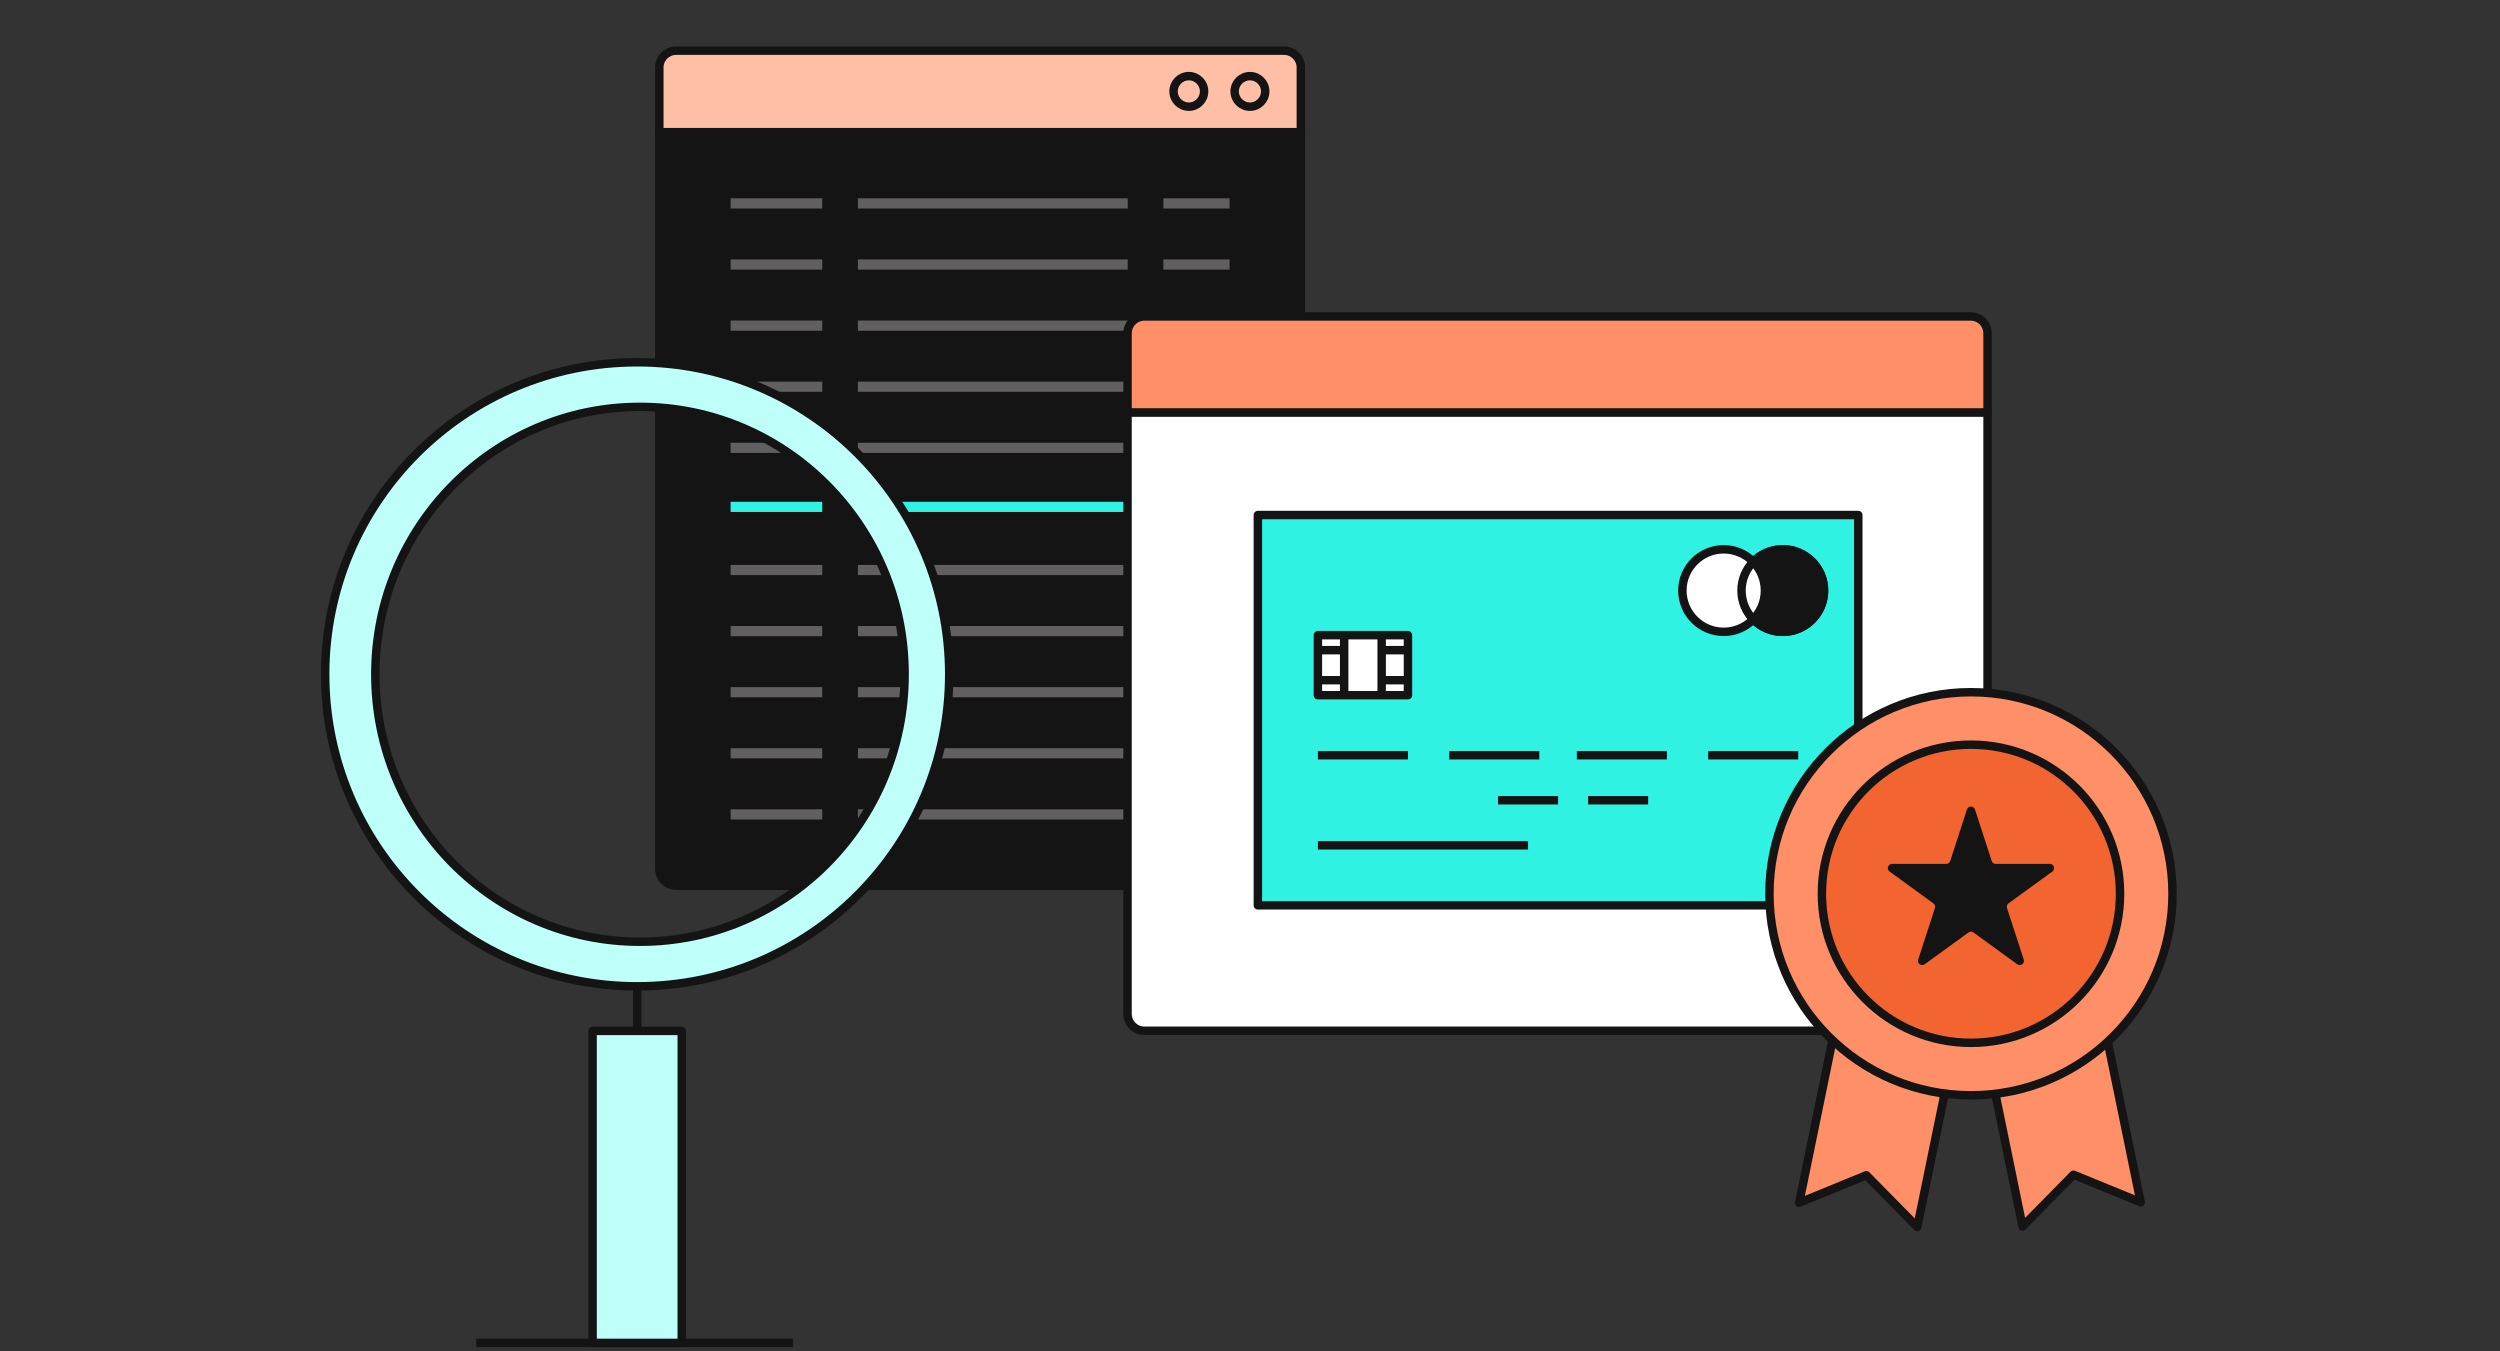 <svg width="592" height="320" viewBox="0 0 592 320" fill="none" xmlns="http://www.w3.org/2000/svg">
<rect x="0" y="0" width="592" height="320" fill="#333333" stroke="none"/>
<g clip-path="url(#clip0_11784_24113)">
<path d="M156.125 31.29H308.04V205.73C308.04 207.939 306.249 209.73 304.04 209.73H160.125C157.916 209.73 156.125 207.939 156.125 205.73V31.29Z" fill="#141414" stroke="#141414" stroke-width="2"/>
<path d="M156.125 16C156.125 13.791 157.916 12 160.125 12H304.04C306.249 12 308.04 13.791 308.04 16V31.291H156.125V16Z" fill="#FFBEA6" stroke="#141414" stroke-width="2"/>
<path d="M295.984 25.262C297.982 25.262 299.601 23.643 299.601 21.645C299.601 19.648 297.982 18.028 295.984 18.028C293.987 18.028 292.367 19.648 292.367 21.645C292.367 23.643 293.987 25.262 295.984 25.262Z" stroke="#141414" stroke-width="2"/>
<path d="M281.515 25.262C283.513 25.262 285.132 23.643 285.132 21.645C285.132 19.648 283.513 18.028 281.515 18.028C279.518 18.028 277.898 19.648 277.898 21.645C277.898 23.643 279.518 25.262 281.515 25.262Z" stroke="#141414" stroke-width="2"/>
<path d="M194.71 46.965H173.008V49.376H194.71V46.965Z" fill="#615F5F"/>
<path d="M291.166 46.965H275.492V49.376H291.166V46.965Z" fill="#615F5F"/>
<path d="M267.049 46.965H203.148V49.376H267.049V46.965Z" fill="#615F5F"/>
<path d="M194.71 61.433H173.008V63.844H194.71V61.433Z" fill="#615F5F"/>
<path d="M291.166 61.433H275.492V63.844H291.166V61.433Z" fill="#615F5F"/>
<path d="M267.049 61.433H203.148V63.844H267.049V61.433Z" fill="#615F5F"/>
<path d="M194.71 75.9H173.008V78.312H194.71V75.9Z" fill="#615F5F"/>
<path d="M291.166 75.9H275.492V78.312H291.166V75.9Z" fill="#615F5F"/>
<path d="M267.049 75.9H203.148V78.312H267.049V75.9Z" fill="#615F5F"/>
<path d="M194.71 90.369H173.008V92.781H194.71V90.369Z" fill="#615F5F"/>
<path d="M291.166 90.369H275.492V92.781H291.166V90.369Z" fill="#615F5F"/>
<path d="M267.049 90.369H203.148V92.781H267.049V90.369Z" fill="#615F5F"/>
<path d="M194.71 104.837H173.008V107.248H194.71V104.837Z" fill="#615F5F"/>
<path d="M291.166 104.837H275.492V107.248H291.166V104.837Z" fill="#615F5F"/>
<path d="M267.049 104.837H203.148V107.248H267.049V104.837Z" fill="#615F5F"/>
<path d="M194.71 118.824H173.008V121.235H194.71V118.824Z" fill="#30F2E2"/>
<path d="M291.166 118.824H275.492V121.235H291.166V118.824Z" fill="#30F2E2"/>
<path d="M267.049 118.824H203.148V121.235H267.049V118.824Z" fill="#30F2E2"/>
<path d="M194.71 133.773H173.008V136.185H194.71V133.773Z" fill="#615F5F"/>
<path d="M291.166 133.773H275.492V136.185H291.166V133.773Z" fill="#615F5F"/>
<path d="M267.049 133.773H203.148V136.185H267.049V133.773Z" fill="#615F5F"/>
<path d="M194.71 148.241H173.008V150.652H194.71V148.241Z" fill="#615F5F"/>
<path d="M291.166 148.241H275.492V150.652H291.166V148.241Z" fill="#615F5F"/>
<path d="M267.049 148.241H203.148V150.652H267.049V148.241Z" fill="#615F5F"/>
<path d="M194.71 162.709H173.008V165.12H194.71V162.709Z" fill="#615F5F"/>
<path d="M291.166 162.709H275.492V165.12H291.166V162.709Z" fill="#615F5F"/>
<path d="M267.049 162.709H203.148V165.12H267.049V162.709Z" fill="#615F5F"/>
<path d="M194.71 177.178H173.008V179.589H194.71V177.178Z" fill="#615F5F"/>
<path d="M291.166 177.178H275.492V179.589H291.166V177.178Z" fill="#615F5F"/>
<path d="M267.049 177.178H203.148V179.589H267.049V177.178Z" fill="#615F5F"/>
<path d="M194.71 191.646H173.008V194.058H194.71V191.646Z" fill="#615F5F"/>
<path d="M291.166 191.646H275.492V194.058H291.166V191.646Z" fill="#615F5F"/>
<path d="M267.049 191.646H203.148V194.058H267.049V191.646Z" fill="#615F5F"/>
<path d="M113.766 318H186.766" stroke="#141414" stroke-width="2" stroke-linecap="square"/>
<path d="M267 97.657H470.655V240.087C470.655 242.296 468.864 244.087 466.655 244.087H271C268.791 244.087 267 242.296 267 240.087V97.657Z" fill="white" stroke="#141414" stroke-width="2"/>
<path d="M267 78.936C267 76.727 268.791 74.936 271 74.936H466.655C468.864 74.936 470.655 76.727 470.655 78.936V97.658H267V78.936Z" fill="#FF8F66" stroke="#141414" stroke-width="2"/>
<path d="M440.044 121.964H297.859V214.385H440.044V121.964Z" fill="#30F2E2" stroke="#141414" stroke-width="2" stroke-linejoin="round"/>
<path d="M422.162 149.619C427.559 149.619 431.934 145.244 431.934 139.847C431.934 134.45 427.559 130.075 422.162 130.075C416.766 130.075 412.391 134.45 412.391 139.847C412.391 145.244 416.766 149.619 422.162 149.619Z" fill="#141414" stroke="#141414" stroke-width="2"/>
<path d="M408.162 149.619C413.559 149.619 417.934 145.244 417.934 139.847C417.934 134.45 413.559 130.075 408.162 130.075C402.766 130.075 398.391 134.45 398.391 139.847C398.391 145.244 402.766 149.619 408.162 149.619Z" fill="white" stroke="#141414" stroke-width="2"/>
<path d="M422.162 149.619C427.559 149.619 431.934 145.244 431.934 139.847C431.934 134.45 427.559 130.075 422.162 130.075C416.766 130.075 412.391 134.45 412.391 139.847C412.391 145.244 416.766 149.619 422.162 149.619Z" stroke="#141414" stroke-width="2"/>
<path d="M312.078 200.166H361.843" stroke="#141414" stroke-width="2" stroke-linejoin="round"/>
<path d="M354.734 189.503H368.953" stroke="#141414" stroke-width="2" stroke-linejoin="round"/>
<path d="M376.062 189.503H390.281" stroke="#141414" stroke-width="2" stroke-linejoin="round"/>
<path d="M312.078 178.837H333.406" stroke="#141414" stroke-width="2" stroke-linejoin="round"/>
<path d="M343.18 178.837H364.508" stroke="#141414" stroke-width="2" stroke-linejoin="round"/>
<path d="M373.391 178.837H394.719" stroke="#141414" stroke-width="2" stroke-linejoin="round"/>
<path d="M404.492 178.837H425.82" stroke="#141414" stroke-width="2" stroke-linejoin="round"/>
<path d="M333.406 150.403H312.078V164.622H333.406V150.403Z" fill="white" stroke="#141414" stroke-width="2" stroke-linejoin="round"/>
<path d="M318.297 150.403V164.622" stroke="#141414" stroke-width="2" stroke-linejoin="round"/>
<path d="M318.298 153.959H312.078" stroke="#141414" stroke-width="2" stroke-linejoin="round"/>
<path d="M333.408 153.959H327.188" stroke="#141414" stroke-width="2" stroke-linejoin="round"/>
<path d="M318.298 161.069H312.078" stroke="#141414" stroke-width="2" stroke-linejoin="round"/>
<path d="M333.408 161.069H327.188" stroke="#141414" stroke-width="2" stroke-linejoin="round"/>
<path d="M327.18 150.403V164.622" stroke="#141414" stroke-width="2" stroke-linejoin="round"/>
<path d="M422.273 194.456C424.952 195.604 424.952 199.402 422.273 200.55M424.304 192.425C428.664 194.406 428.664 200.599 424.304 202.581M426.335 190.394C432.372 193.211 432.372 201.795 426.335 204.612" stroke="#141414" stroke-width="2" stroke-linejoin="round"/>
<path d="M441.684 208.563L469.655 214.303L454.01 290.553L441.95 278.296L426.039 284.814L441.684 208.563Z" fill="#FF8F66" stroke="#141414" stroke-width="2" stroke-linejoin="round"/>
<path d="M491.268 208.443L463.297 214.183L478.942 290.433L491.002 278.176L506.913 284.694L491.268 208.443Z" fill="#FF8F66" stroke="#141414" stroke-width="2" stroke-linejoin="round"/>
<path d="M466.725 259.365C493.083 259.365 514.45 237.998 514.45 211.64C514.45 185.282 493.083 163.915 466.725 163.915C440.367 163.915 419 185.282 419 211.64C419 237.998 440.367 259.365 466.725 259.365Z" fill="#FF8F66" stroke="#141414" stroke-width="2" stroke-linejoin="round"/>
<path d="M466.725 246.943C486.223 246.943 502.028 231.137 502.028 211.64C502.028 192.142 486.223 176.337 466.725 176.337C447.228 176.337 431.422 192.142 431.422 211.64C431.422 231.137 447.228 246.943 466.725 246.943Z" fill="#F26430" stroke="#141414" stroke-width="2" stroke-linejoin="round"/>
<path d="M465.774 191.685C466.073 190.764 467.376 190.764 467.676 191.685L471.637 203.878C471.771 204.29 472.155 204.569 472.588 204.569H485.409C486.378 204.569 486.78 205.808 485.997 206.378L475.625 213.913C475.274 214.168 475.128 214.619 475.261 215.031L479.223 227.224C479.522 228.146 478.468 228.912 477.684 228.342L467.312 220.807C466.962 220.552 466.487 220.552 466.137 220.807L455.765 228.342C454.981 228.912 453.927 228.146 454.226 227.224L458.188 215.031C458.322 214.619 458.175 214.168 457.825 213.913L447.453 206.378C446.669 205.808 447.072 204.569 448.04 204.569H460.861C461.294 204.569 461.678 204.29 461.812 203.878L465.774 191.685Z" fill="#141414"/>
<path d="M150.883 267.242V233.559" stroke="#141414" stroke-width="2" stroke-linejoin="round"/>
<path d="M140.327 244.114L161.438 244.114L161.437 318L140.327 318L140.327 244.114Z" fill="#BFFFFA" stroke="#141414" stroke-width="2" stroke-linejoin="round"/>
<path fill-rule="evenodd" clip-rule="evenodd" d="M150.886 233.559C110.08 233.559 77 200.479 77 159.673C77 118.867 110.08 85.787 150.886 85.787C191.692 85.787 224.772 118.867 224.772 159.673C224.772 200.479 191.692 233.559 150.886 233.559ZM151.546 223.004C116.933 223.004 88.875 194.65 88.875 159.673C88.875 124.697 116.933 96.343 151.546 96.343C186.158 96.343 214.217 124.697 214.217 159.673C214.217 194.65 186.158 223.004 151.546 223.004Z" fill="#BFFFFA"/>
<path d="M78 159.673C78 199.927 110.632 232.559 150.886 232.559V234.559C109.528 234.559 76 201.031 76 159.673H78ZM150.886 86.787C110.632 86.787 78 119.419 78 159.673H76C76 118.315 109.528 84.787 150.886 84.787V86.787ZM223.772 159.673C223.772 119.419 191.14 86.787 150.886 86.787V84.787C192.244 84.787 225.772 118.315 225.772 159.673H223.772ZM150.886 232.559C191.14 232.559 223.772 199.927 223.772 159.673H225.772C225.772 201.031 192.244 234.559 150.886 234.559V232.559ZM89.875 159.673C89.875 194.108 117.496 222.004 151.546 222.004V224.004C116.371 224.004 87.875 195.192 87.875 159.673H89.875ZM151.546 97.343C117.496 97.343 89.875 125.239 89.875 159.673H87.875C87.875 124.154 116.371 95.343 151.546 95.343V97.343ZM213.217 159.673C213.217 125.239 185.596 97.343 151.546 97.343V95.343C186.72 95.343 215.217 124.154 215.217 159.673H213.217ZM151.546 222.004C185.596 222.004 213.217 194.108 213.217 159.673H215.217C215.217 195.192 186.72 224.004 151.546 224.004V222.004Z" fill="#141414"/>
</g>
<defs>
<clipPath id="clip0_11784_24113">
<rect width="592" height="320" fill="white"/>
</clipPath>
</defs>
</svg>
